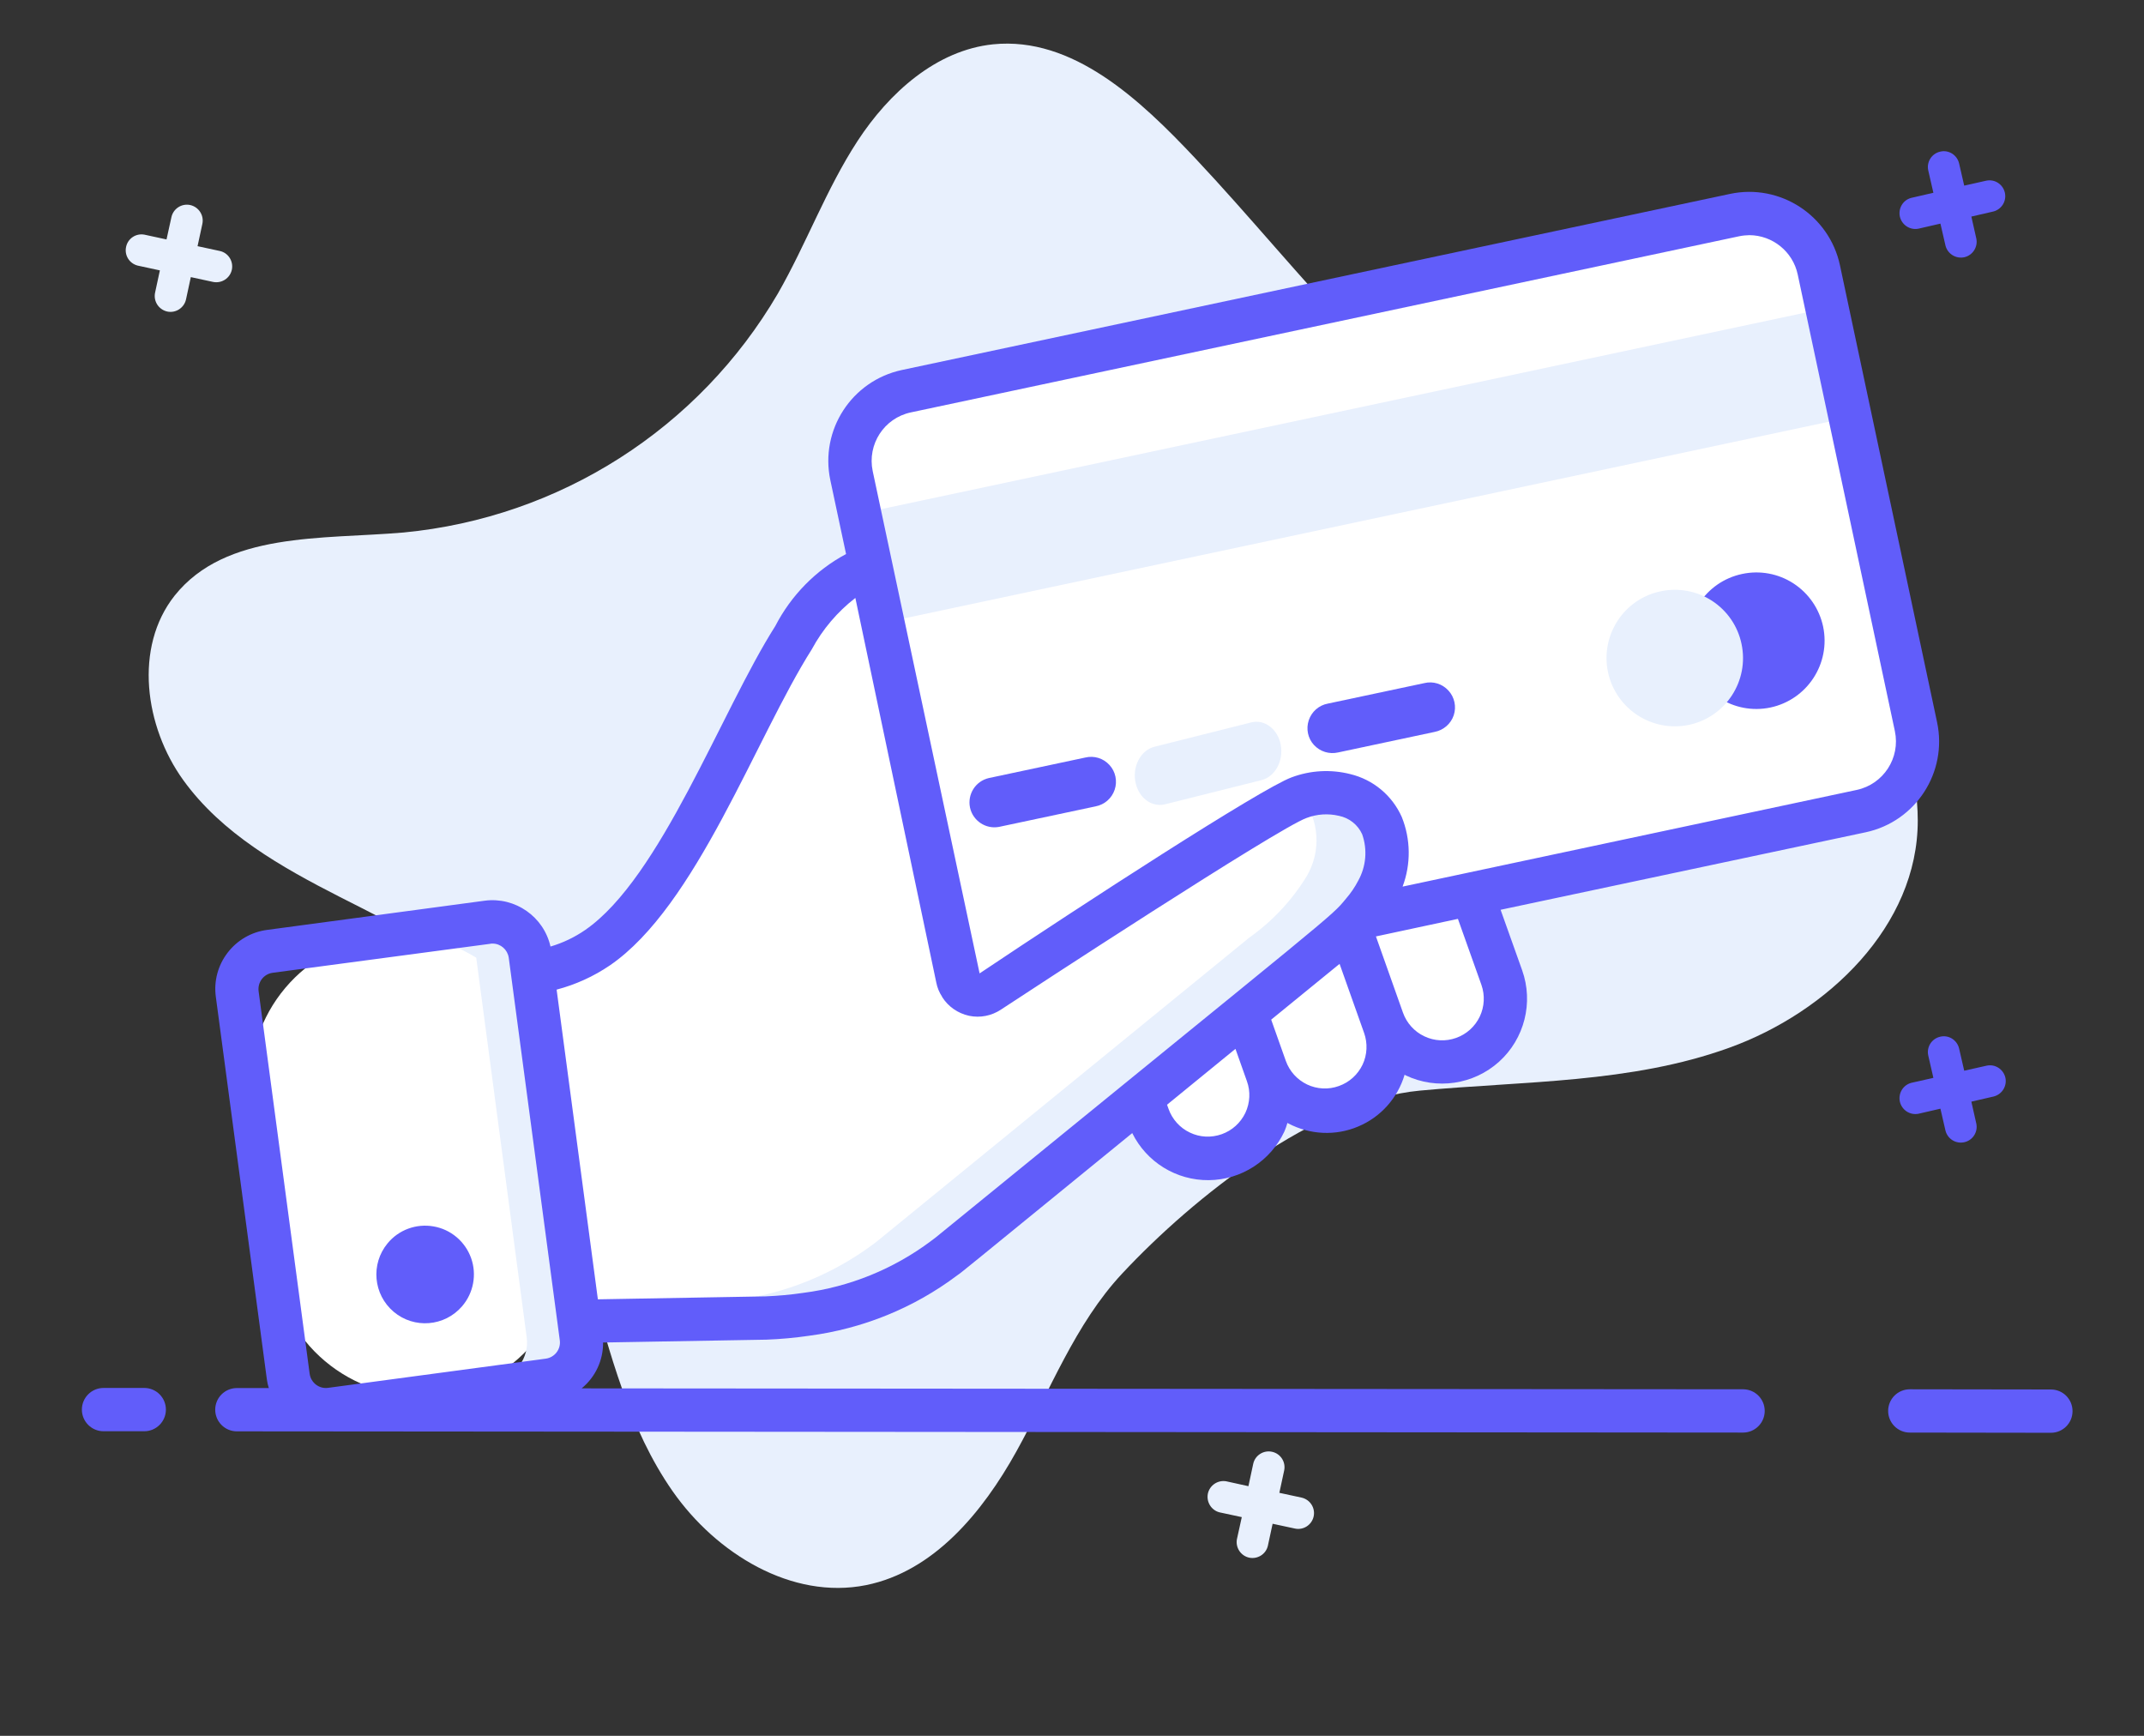 <?xml version="1.0" encoding="UTF-8"?>
<svg width="21px" height="17px" viewBox="0 0 21 17" version="1.1" xmlns="http://www.w3.org/2000/svg" xmlns:xlink="http://www.w3.org/1999/xlink">
    <rect x="0" y="0" width="21" height="17" fill="#333333" stroke="none"/>
    <title>Credit_Card</title>
    <g id="Page-1" stroke="none" stroke-width="1" fill="none" fill-rule="evenodd">
        <g id="Flat" transform="translate(-273, -1250)" fill-rule="nonzero">
            <g id="Group_15546" transform="translate(273.613, 1250.332)">
                <g id="Group_15527" transform="translate(0.636, 0)" fill="#E8F0FD">
                    <path d="M17.535,7.704 C17.536,8.735 16.653,9.581 15.689,9.929 C14.725,10.278 13.677,10.254 12.658,10.349 C11.64,10.443 10.444,11.389 9.743,12.14 C9.28,12.635 9.035,13.291 8.705,13.885 C8.375,14.479 7.897,15.058 7.234,15.192 C6.506,15.338 5.766,14.883 5.339,14.272 C4.913,13.662 4.725,12.919 4.523,12.199 C4.321,11.478 4.198,10.051 3.692,9.505 C3.252,9.031 2.656,8.745 2.081,8.453 C1.507,8.16 0.924,7.832 0.546,7.308 C0.168,6.784 0.061,6.008 0.461,5.502 C0.962,4.873 1.907,4.952 2.705,4.883 C4.232,4.737 5.596,3.867 6.37,2.543 C6.65,2.055 6.844,1.518 7.151,1.048 C7.458,0.578 7.92,0.16 8.478,0.102 C9.26,0.023 9.919,0.645 10.46,1.22 C11.501,2.326 12.497,3.715 13.861,4.44 C15.205,5.153 17.53,5.786 17.535,7.704 Z" id="Path_17160"></path>
                </g>
                <g id="Group_15528" transform="translate(0.424, 1.484)" fill="#E8F0FD">
                    <path d="M1.234,0.825 C1.216,0.909 1.134,0.962 1.05,0.945 L0.832,0.898 L0.785,1.116 C0.767,1.199 0.684,1.253 0.601,1.235 C0.517,1.216 0.464,1.134 0.482,1.05 L0.529,0.832 L0.311,0.785 C0.23,0.764 0.18,0.684 0.198,0.602 C0.215,0.52 0.294,0.467 0.377,0.482 L0.594,0.529 L0.642,0.311 C0.66,0.228 0.742,0.174 0.826,0.192 C0.91,0.211 0.963,0.293 0.945,0.377 L0.898,0.595 L1.116,0.642 C1.199,0.66 1.251,0.742 1.234,0.825 Z" id="Path_17161"></path>
                </g>
                <g id="Group_15529" transform="translate(11.021, 13.777)" fill="#E8F0FD">
                    <path d="M1.233,0.742 C1.215,0.825 1.133,0.879 1.05,0.861 L0.831,0.814 L0.784,1.032 C0.764,1.113 0.683,1.163 0.601,1.146 C0.52,1.128 0.467,1.049 0.481,0.967 L0.529,0.749 L0.31,0.702 C0.23,0.681 0.18,0.6 0.197,0.518 C0.215,0.437 0.294,0.384 0.376,0.398 L0.594,0.446 L0.641,0.227 C0.659,0.144 0.742,0.091 0.825,0.109 C0.909,0.127 0.962,0.209 0.944,0.293 L0.897,0.511 L1.115,0.558 C1.198,0.577 1.251,0.659 1.233,0.742 Z" id="Path_17162"></path>
                </g>
                <g id="Group_15530" transform="translate(10.597, 12.717)" fill="#FFFFFF">
                    <path d="M0.685,0.636 C0.69,0.636 0.69,0.636 0.695,0.646 C0.687,0.647 0.68,0.651 0.675,0.656 C0.67,0.646 0.67,0.636 0.664,0.626 C0.672,0.626 0.68,0.629 0.685,0.636 L0.685,0.636 Z" id="Path_17163"></path>
                </g>
                <g id="Group_15545" transform="translate(0, 1.06)">
                    <g id="Group_15531" transform="translate(11.021, 6.783)" fill="#FFFFFF">
                        <path d="M1.318,0.154 L1.928,1.871 C1.983,2.026 1.974,2.196 1.903,2.345 C1.833,2.493 1.706,2.607 1.551,2.662 L1.551,2.662 C1.397,2.717 1.226,2.709 1.078,2.638 C0.93,2.568 0.815,2.441 0.76,2.286 L0.15,0.569 L1.318,0.154 Z" id="Path_17164"></path>
                    </g>
                    <g id="Group_15532" transform="translate(12.292, 6.359)" fill="#FFFFFF">
                        <path d="M1.194,0.106 L1.804,1.823 C1.859,1.978 1.85,2.148 1.78,2.296 C1.709,2.445 1.583,2.559 1.428,2.614 L1.428,2.614 C1.106,2.728 0.751,2.56 0.637,2.238 L0.027,0.521 L1.194,0.106 Z" id="Path_17165"></path>
                    </g>
                    <g id="Group_15533" transform="translate(9.961, 7.207)" fill="#FFFFFF">
                        <path d="M1.229,0.202 L1.839,1.919 C1.954,2.241 1.785,2.595 1.463,2.71 L1.463,2.71 C1.141,2.824 0.786,2.656 0.672,2.334 L0.062,0.617 L1.229,0.202 Z" id="Path_17166"></path>
                    </g>
                    <g id="Group_15534" transform="translate(7.63, 0.636)" fill="#FFFFFF">
                        <path d="M9.572,0.615 L10.524,5.089 C10.562,5.27 10.527,5.458 10.427,5.613 C10.326,5.768 10.168,5.877 9.988,5.916 L1.398,7.742 C1.344,7.754 1.287,7.743 1.241,7.713 C1.195,7.683 1.162,7.636 1.151,7.582 L0.098,2.63 C0.059,2.45 0.094,2.261 0.195,2.106 C0.295,1.951 0.453,1.842 0.634,1.804 L8.747,0.079 C9.123,-0.001 9.492,0.239 9.572,0.615 L9.572,0.615 Z" id="Path_17167"></path>
                    </g>
                    <g id="Group_15535" transform="translate(7.63, 1.484)" fill="#E8F0FD">
                        <polygon id="Rectangle_1422" transform="translate(5.028, 1.682) rotate(-12.004) translate(-5.028, -1.682) " points="0.185 1.136 9.871 1.136 9.871 2.229 0.185 2.229"></polygon>
                    </g>
                    <g id="Group_15536" transform="translate(15.895, 4.027)" fill="#615DFA">
                        <path d="M1.349,0.717 C1.425,1.079 1.194,1.433 0.833,1.51 C0.472,1.586 0.117,1.355 0.041,0.994 C-0.036,0.633 0.195,0.278 0.556,0.202 C0.729,0.165 0.91,0.198 1.059,0.295 C1.208,0.392 1.312,0.544 1.349,0.717 Z" id="Path_17168"></path>
                    </g>
                    <g id="Group_15537" transform="translate(15.048, 4.239)" fill="#E8F0FD">
                        <path d="M1.397,0.676 C1.473,1.037 1.243,1.391 0.882,1.468 C0.521,1.544 0.166,1.313 0.089,0.952 C0.013,0.591 0.243,0.236 0.604,0.16 C0.778,0.123 0.959,0.156 1.108,0.253 C1.257,0.35 1.361,0.502 1.397,0.676 Z" id="Path_17169"></path>
                    </g>
                    <g id="Group_15538" transform="translate(10.385, 5.511)" fill="#E8F0FD">
                        <path d="M0.295,0.969 C0.334,0.982 0.374,0.984 0.413,0.974 L1.359,0.737 C1.491,0.703 1.575,0.55 1.547,0.394 C1.519,0.238 1.389,0.139 1.257,0.172 L0.311,0.41 C0.201,0.437 0.121,0.549 0.117,0.682 C0.114,0.815 0.187,0.933 0.295,0.969 L0.295,0.969 Z" id="Path_17170"></path>
                    </g>
                    <g id="Group_15540" transform="translate(4.027, 4.027)" fill="#FFFFFF">
                        <path d="M8.531,2.367 C8.383,2.33 8.227,2.339 8.084,2.393 C7.791,2.501 5.764,3.823 5.049,4.291 C4.993,4.328 4.922,4.335 4.86,4.309 C4.798,4.283 4.753,4.228 4.739,4.163 L3.899,0.153 L3.895,0.15 C3.524,0.217 3.307,0.553 3.134,0.825 C2.656,1.577 2.484,2.168 2.007,2.919 C1.808,3.283 1.538,3.604 1.213,3.862 C0.859,4.103 0.421,4.188 0.001,4.096 L0.205,5.424 C0.264,5.808 0.323,6.192 0.382,6.575 C0.416,6.795 0.397,7.403 0.607,7.513 C0.764,7.547 0.926,7.549 1.083,7.519 L1.669,7.509 L2.864,7.488 C2.994,7.483 3.125,7.471 3.254,7.452 C3.746,7.389 4.212,7.2 4.609,6.903 C4.627,6.889 4.644,6.876 4.659,6.863 L8.291,3.903 C8.517,3.743 8.708,3.538 8.853,3.301 C9.025,2.971 8.985,2.489 8.531,2.367 Z" id="Path_17171"></path>
                    </g>
                    <g id="Group_15541" transform="translate(4.451, 6.359)" fill="#E8F0FD">
                        <path d="M8.429,0.97 C8.285,1.207 8.094,1.412 7.868,1.572 C6.657,2.559 5.447,3.546 4.235,4.533 C4.22,4.545 4.203,4.558 4.186,4.571 C3.789,4.869 3.322,5.059 2.83,5.122 C2.701,5.141 2.57,5.153 2.44,5.156 L1.245,5.177 L0.66,5.188 C0.532,5.19 0.299,5.243 0.183,5.181 C0.133,5.15 0.095,5.102 0.077,5.046 L0.551,5.039 L1.747,5.018 C1.877,5.013 2.008,5.001 2.137,4.982 C2.628,4.918 3.094,4.729 3.491,4.433 C3.51,4.418 3.527,4.406 3.542,4.393 C4.752,3.407 5.962,2.42 7.172,1.432 C7.398,1.272 7.589,1.068 7.734,0.832 C7.879,0.587 7.86,0.279 7.685,0.054 C7.821,0.006 7.968,-0.001 8.107,0.035 C8.561,0.158 8.601,0.639 8.429,0.97 Z" id="Path_17172"></path>
                    </g>
                    <g id="Group_15542" transform="translate(1.484, 7.418)" fill="#FFFFFF">
                        <path d="M1.911,0.344 C2.71,0.344 3.358,0.992 3.358,1.791 C3.358,1.791 3.358,1.791 3.358,1.791 L3.358,3.421 C3.358,4.22 2.71,4.868 1.911,4.868 C1.112,4.868 0.464,4.22 0.464,3.421 C0.464,3.421 0.464,3.421 0.464,3.421 L0.464,1.791 C0.464,0.992 1.112,0.344 1.911,0.344 Z" id="Rectangle_1423" transform="translate(1.911, 2.606) rotate(-7.587) translate(-1.911, -2.606) "></path>
                    </g>
                    <g id="Group_15543" transform="translate(2.331, 7.63)" fill="#E8F0FD">
                        <path d="M2.429,4.495 L0.297,4.779 C0.22,4.789 0.141,4.775 0.072,4.738 L1.897,4.495 C1.995,4.481 2.083,4.43 2.143,4.352 C2.202,4.273 2.228,4.175 2.215,4.077 L1.717,0.33 C1.7,0.211 1.628,0.107 1.522,0.05 L1.832,0.01 C2.035,-0.017 2.222,0.126 2.249,0.33 L2.749,4.077 C2.776,4.281 2.633,4.468 2.429,4.495 Z" id="Path_17173"></path>
                    </g>
                    <g id="Group_15544" fill="#615DFA">
                        <path d="M18.176,0.848 L18.393,0.798 L18.443,1.015 C18.465,1.096 18.546,1.145 18.628,1.127 C18.709,1.108 18.761,1.028 18.745,0.946 L18.696,0.729 L18.913,0.679 C18.994,0.657 19.043,0.576 19.024,0.494 C19.005,0.413 18.926,0.361 18.844,0.377 L18.626,0.426 L18.576,0.209 C18.557,0.126 18.474,0.073 18.391,0.093 C18.307,0.112 18.255,0.195 18.274,0.278 L18.324,0.496 L18.107,0.546 C18.026,0.567 17.978,0.649 17.996,0.73 C18.015,0.811 18.094,0.863 18.176,0.848 L18.176,0.848 Z" id="Path_17174"></path>
                        <path d="M19.029,9.161 C19.009,9.078 18.927,9.026 18.844,9.045 L18.626,9.094 L18.576,8.877 C18.557,8.794 18.474,8.741 18.391,8.761 C18.307,8.78 18.255,8.863 18.274,8.946 L18.324,9.164 L18.107,9.213 C18.026,9.235 17.978,9.316 17.996,9.398 C18.015,9.479 18.094,9.531 18.176,9.516 L18.393,9.466 L18.443,9.683 C18.465,9.764 18.546,9.813 18.628,9.794 C18.709,9.776 18.761,9.696 18.745,9.614 L18.696,9.397 L18.913,9.347 C18.996,9.327 19.048,9.244 19.029,9.161 Z" id="Path_17175"></path>
                        <path d="M0.8,12.201 L0.401,12.201 C0.284,12.201 0.189,12.296 0.189,12.413 C0.189,12.53 0.284,12.625 0.401,12.625 L0.8,12.625 C0.917,12.625 1.012,12.53 1.012,12.413 C1.012,12.296 0.917,12.201 0.8,12.201 Z" id="Path_17176"></path>
                        <path d="M19.475,12.216 L18.093,12.214 L18.093,12.214 C17.976,12.214 17.881,12.309 17.881,12.426 C17.881,12.543 17.976,12.638 18.093,12.638 L19.475,12.64 L19.475,12.64 C19.593,12.64 19.687,12.545 19.687,12.428 C19.687,12.311 19.593,12.216 19.475,12.216 Z" id="Path_17177"></path>
                        <path d="M17.661,6.759 C18.152,6.654 18.465,6.171 18.36,5.68 L17.409,1.206 C17.304,0.716 16.822,0.403 16.332,0.507 L8.219,2.232 C7.729,2.338 7.416,2.82 7.52,3.311 L7.674,4.034 C7.377,4.193 7.136,4.439 6.981,4.739 C6.451,5.572 5.859,7.204 5.12,7.715 C5.016,7.787 4.901,7.842 4.779,7.878 C4.713,7.585 4.433,7.39 4.135,7.429 L2.003,7.715 C1.849,7.735 1.71,7.816 1.616,7.939 C1.522,8.061 1.48,8.217 1.501,8.37 L2.001,12.118 C2.005,12.146 2.011,12.175 2.02,12.202 L1.707,12.202 C1.59,12.202 1.495,12.297 1.495,12.414 C1.495,12.531 1.59,12.626 1.707,12.626 L16.46,12.638 C16.577,12.638 16.672,12.543 16.672,12.426 C16.672,12.309 16.577,12.214 16.46,12.214 L5.084,12.205 C5.219,12.095 5.296,11.929 5.294,11.756 L6.894,11.728 C7.033,11.723 7.172,11.71 7.31,11.69 C7.837,11.621 8.338,11.418 8.763,11.098 C8.816,11.061 8.715,11.142 10.477,9.705 C10.618,9.99 10.909,10.169 11.227,10.166 C11.545,10.163 11.832,9.977 11.967,9.69 C11.979,9.662 11.989,9.634 11.997,9.605 C12.001,9.607 12.004,9.609 12.007,9.611 C12.219,9.722 12.469,9.734 12.689,9.641 C12.91,9.549 13.077,9.362 13.145,9.133 C13.149,9.135 13.152,9.138 13.156,9.14 C13.459,9.284 13.82,9.231 14.07,9.006 C14.319,8.781 14.409,8.427 14.296,8.11 L14.085,7.518 L17.661,6.759 Z M8.308,2.647 L16.421,0.922 C16.454,0.915 16.487,0.912 16.521,0.911 C16.749,0.912 16.947,1.072 16.995,1.295 L17.947,5.769 C18.002,6.031 17.835,6.288 17.574,6.344 L13.125,7.291 C13.208,7.071 13.205,6.827 13.117,6.609 C13.023,6.398 12.837,6.243 12.612,6.189 C12.422,6.141 12.222,6.152 12.038,6.221 C11.739,6.331 9.991,7.465 8.982,8.141 C8.977,8.118 7.93,3.198 7.935,3.222 C7.88,2.96 8.046,2.703 8.308,2.647 L8.308,2.647 Z M1.92,8.315 C1.909,8.227 1.97,8.147 2.058,8.135 L4.19,7.851 C4.197,7.849 4.204,7.848 4.211,7.849 C4.291,7.849 4.358,7.908 4.37,7.987 L4.87,11.734 C4.882,11.822 4.82,11.902 4.733,11.914 L2.6,12.2 C2.513,12.212 2.432,12.15 2.42,12.062 L1.92,8.315 Z M8.552,10.727 L8.507,10.761 C8.14,11.036 7.708,11.212 7.253,11.27 C7.131,11.288 7.009,11.299 6.886,11.304 L5.243,11.333 L4.839,8.3 C5.025,8.251 5.201,8.171 5.36,8.063 C6.208,7.483 6.787,5.837 7.339,4.966 C7.444,4.771 7.59,4.599 7.765,4.464 C8.852,9.628 8.477,7.847 8.558,8.232 C8.568,8.282 8.587,8.328 8.615,8.37 C8.613,8.372 8.615,8.372 8.615,8.372 C8.674,8.466 8.769,8.532 8.878,8.556 C8.986,8.579 9.099,8.557 9.192,8.495 C9.439,8.332 11.901,6.721 12.184,6.619 C12.286,6.58 12.397,6.573 12.502,6.598 C12.602,6.618 12.687,6.685 12.729,6.778 C12.782,6.928 12.768,7.093 12.691,7.232 C12.658,7.296 12.617,7.356 12.57,7.41 C12.418,7.595 12.51,7.501 8.552,10.727 L8.552,10.727 Z M11.353,9.716 C11.251,9.752 11.139,9.747 11.042,9.7 C10.944,9.654 10.869,9.57 10.833,9.469 L10.818,9.427 L11.488,8.88 L11.6,9.196 C11.637,9.297 11.631,9.409 11.585,9.507 C11.538,9.605 11.455,9.68 11.353,9.716 L11.353,9.716 Z M12.501,9.244 C12.399,9.281 12.287,9.275 12.19,9.229 C12.092,9.182 12.017,9.099 11.981,8.997 L11.838,8.594 L11.838,8.594 L12.451,8.094 C12.47,8.079 12.488,8.063 12.508,8.048 L12.748,8.724 C12.784,8.825 12.779,8.938 12.733,9.035 C12.686,9.133 12.603,9.208 12.501,9.244 L12.501,9.244 Z M13.649,8.773 C13.548,8.809 13.436,8.804 13.338,8.757 C13.24,8.711 13.165,8.627 13.129,8.526 L12.864,7.779 L13.667,7.607 L13.897,8.253 C13.933,8.355 13.927,8.467 13.881,8.564 C13.834,8.662 13.751,8.737 13.649,8.773 L13.649,8.773 Z" id="Path_17178"></path>
                        <path d="M9.173,6.706 L10.119,6.505 C10.206,6.488 10.277,6.426 10.305,6.342 C10.333,6.258 10.314,6.165 10.254,6.1 C10.194,6.034 10.104,6.006 10.017,6.027 L9.072,6.228 C8.942,6.258 8.861,6.387 8.888,6.517 C8.916,6.647 9.043,6.731 9.173,6.706 L9.173,6.706 Z" id="Path_17179"></path>
                        <path d="M12.494,5.977 L13.439,5.776 C13.526,5.759 13.598,5.697 13.626,5.613 C13.654,5.529 13.634,5.436 13.574,5.371 C13.514,5.305 13.424,5.277 13.338,5.298 L12.392,5.499 C12.305,5.515 12.234,5.578 12.206,5.662 C12.178,5.746 12.197,5.839 12.257,5.904 C12.317,5.969 12.407,5.997 12.494,5.977 Z" id="Path_17180"></path>
                        <path d="M3.913,11.401 C4.025,11.271 4.059,11.09 4.001,10.928 C3.943,10.767 3.803,10.648 3.634,10.619 C3.465,10.589 3.292,10.652 3.183,10.785 C3.016,10.987 3.043,11.286 3.243,11.455 C3.443,11.624 3.742,11.6 3.913,11.401 L3.913,11.401 Z" id="Path_17181"></path>
                    </g>
                </g>
            </g>
        </g>
    </g>
</svg>
